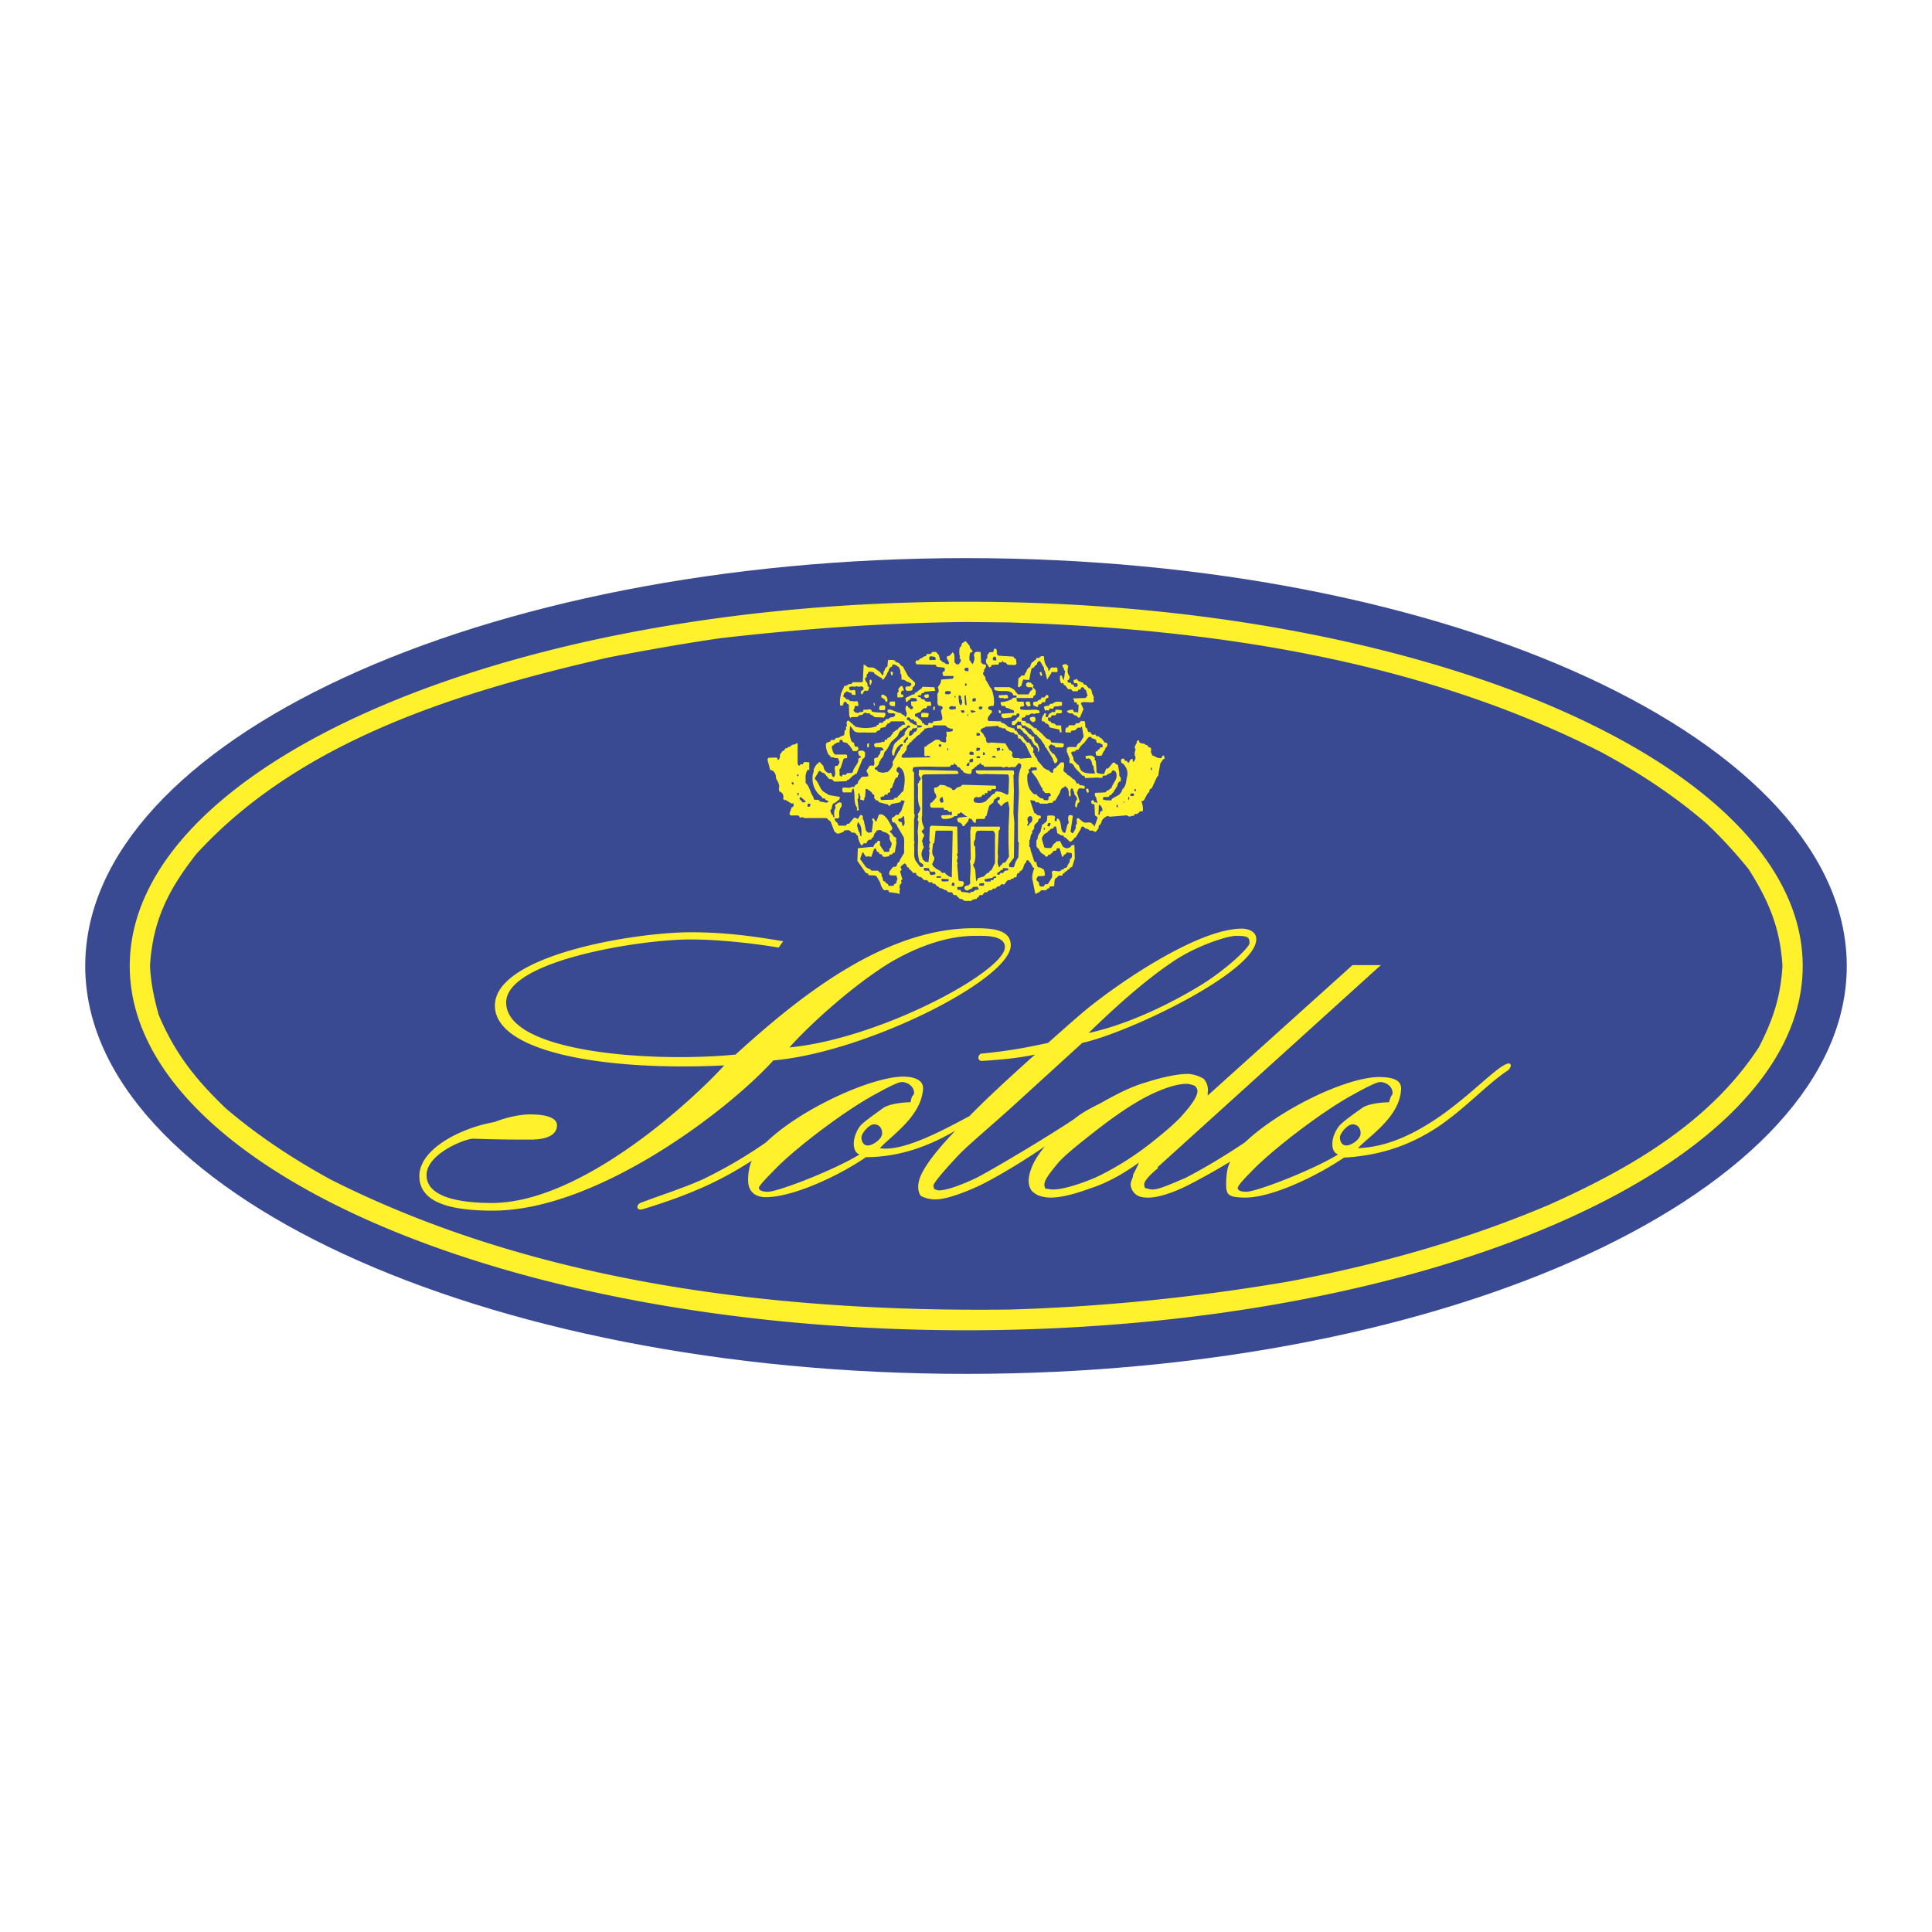 <svg xmlns="http://www.w3.org/2000/svg" width="2500" height="2500" viewBox="0 0 192.756 192.756"><g fill-rule="evenodd" clip-rule="evenodd"><path fill="#fff" d="M0 0h192.756v192.756H0V0z"/><path d="M96.4 55.683c48.368 0 87.852 18.262 87.852 40.695 0 22.39-39.484 40.695-87.852 40.695-48.413 0-87.896-18.306-87.896-40.695 0-22.434 39.483-40.695 87.896-40.695z" fill="#3a4a92"/><path fill="#fff22d" d="M107.348 84.982l-.045-.045.045.045zM100.662 62.099c20.146.628 41.01 3.724 59.137 12.967 3.814 2.064 7.225 4.308 10.455 7.089a45.181 45.181 0 0 1 4.217 4.576c2.02 3.186 3.141 5.878 3.365 9.646-.18 3.096-.941 5.34-2.334 8.076-4.891 7.538-12.922 12.159-20.953 15.749-8.344 3.544-17.184 6.012-26.068 7.672-9.242 1.57-18.529 2.513-27.818 2.782-22.882.269-47.021-2.558-67.661-12.967-3.769-2.064-7.179-4.308-10.454-7.09-3.006-2.871-5.115-5.518-6.73-9.377-.449-1.66-.763-3.096-.853-4.846.27-4.531 1.84-7.628 4.622-11.172 10.453-11.439 26.426-16.24 41.098-19.605 3.724-.718 7.493-1.391 11.217-1.929 8.166-.943 16.287-1.526 24.498-1.615l4.262.044zM96.4 60.035c45.946 0 83.456 16.332 83.456 36.343s-37.51 36.343-83.456 36.343c-45.99 0-83.455-16.332-83.455-36.343S50.41 60.035 96.4 60.035z"/><path d="M96.849 89.917c-.27-.09-.449.044-.718-.09-.045-.045-.09-.09-.18-.134h-.134c-.135 0-.135-.179-.314-.225 0 0 0-.089-.045-.134-.089-.045-.179 0-.269-.045-.09 0-.09-.089-.18-.224-.135-.09-.269 0-.449-.09-.135-.134-.135-.18-.269-.18-.09 0-.135-.089-.27-.134-.045 0-.134-.089-.225-.044-.044-.045-.134-.045-.134-.135-.089-.045-.134-.089-.225-.089 0-.045-.089-.18-.224-.225h-.133l-.09-.134c-.089-.045-.269.044-.358-.045 0-.089-.045-.044-.09-.134-.134-.09-.269 0-.404-.09-.135-.179-.269-.314-.449-.269-.044-.045-.09-.134-.225-.18-.044-.044-.044-.135-.09-.224-.089-.045-.179.044-.269 0l-.27-.315-.135-.044v-.135l-.179-.09c-.089-.134-.089-.314-.269-.359-.09.045-.225.18-.359.27l-.045.135c.045.044.135.179.09.269-.045 0-.09.045-.134.135l.224.763-.135.135c0 .09.09.134.045.224-.045.135-.134.135-.18.27 0 .134-.045.225.045.359-.09.135-.045.269-.045.449-.089.045-.18 0-.224-.045-.27 0-.494-.09-.808-.09-.089 0 0-.089-.089-.179-.135-.09-.269 0-.449-.045a1.359 1.359 0 0 1-.358-.718l-.359-.628c-.179-.179-.493-.089-.807-.135l-.045-.135c-.045-.045-.18-.045-.269-.134l-.809-1.167.045-1.256 1.392-.135.135.045c.089-.179.134-.403.358-.449l.09-.179c.045-.045.135 0 .225 0 .045.179 0 .269 0 .404l.448.673h.404c.089-.045.134-.135.089-.18 0-.044 0-.179.135-.224.045-.179.135-.359.09-.494a.838.838 0 0 1-.18-.717c-.179-.18-.359-.359-.627-.359 0-.09-.18-.045-.225-.18-.134-.045-.314 0-.494.044v.135c-.225.089-.225.359-.313.538l-.135.045c0 .045-.045.09-.045.179h-.18c-.179.044-.225.18-.314.359-.089.044-.225-.045-.314.044-.045.09-.045.135-.18.18a2.17 2.17 0 0 1-.359-.987c-.089-.045-.134-.045-.179-.18-.18-.179-.314-.09-.449-.134-.089-.089-.134-.18-.269-.224-.18 0-.314 0-.494.044 0 0 0 .09-.045.135-.225.044-.449.224-.673.134a.939.939 0 0 0-.225-.179l-.358-.942c-.045-.135-.27-.18-.359-.359-.045-.045-.135-.045-.225-.045h-1.794c-.135.045-.18-.045-.27 0-.045-.045-.089-.045-.179-.09-.045 0-.18.045-.269.045l-.09-.179c-.224-.09-.538 0-.853-.045-.044 0-.044-.09-.089-.18l.224-.629.135-.044c.089-.089.045-.224.045-.314 0 0-.09-.089-.18 0l-.583-.359h-.179l-.089-.134c.045-.18.045-.404-.135-.583a.47.47 0 0 0-.224-.135c-.09 0 0-.134-.09-.269.135-.269 0-.539-.134-.808 0-.045-.044-.09-.089-.134-.09-.225 0-.45-.225-.718-.045 0-.045-.135-.135-.135-.045 0-.134-.089-.269-.089l-.27-1.032c.045-.045.045-.135.09-.179.314 0 .583-.045.897 0 0 .089 0 .179.09.225.18-.135.18-.404.18-.583.089-.089.179-.18.224-.314.135 0 .225-.09.269-.225.045-.089.135 0 .225-.089.135-.134.27-.09.359-.18 0-.045.09-.09.18-.135.09-.044.269 0 .359-.134.045-.045.135-.045.135.044v1.927c0 .089.045.224.18.269l.089-.135c.09-.044.179 0 .27-.044 0-.045.045-.089.089-.18.09-.045.314 0 .539 0v.763h-.18c-.27.493-.18.852-.18 1.301.404.358.448.987.763 1.391 0 .089.044.18.089.269.135.045.269 0 .449.045.045.045.09.134.224.179.224-.045.539.224.763-.045-.09-.045-.18-.134-.269-.134-.045-.045-.09-.089-.135-.18-.044-.045-.089.09-.224 0 0-.045 0-.09-.045-.134-.808-.584-1.032-1.48-.897-2.288.089-.18.089-.314.089-.539.134 0 .089-.224.18-.269.045-.045.09-.09.09-.135 0 0 .09-.044.134-.089l.09-.135h.134c.135.18.27.269.359.449 0 .27.224.539.493.628.045.09.18-.09.269 0 .045.134.045.224.135.359l.134.045c.269-.404-.045-.763.135-1.122h.224c.045-.09.135-.18.18-.314v-.135c-.045-.044-.045-.089-.09-.134v-.135c-.18-.089-.314-.045-.449-.089-.09-.09-.225 0-.359-.09 0-.044 0-.089-.045-.134-.044 0-.09-.045-.135-.09a2.078 2.078 0 0 1-.269-1.032c0-.089.089-.135.135-.18l.269-.09c.045 0 .045-.044.09-.134.089-.09.314.045.403-.09 0 0 .045-.045.09-.135.089 0 .179-.045.269 0 .134-.134.314-.179.539-.27.134-.179-.045-.448.225-.583 0-.09 0-.135-.045-.224.135-.045.135-.225.09-.359v-.134c.045-.135.134-.135.18-.179l.718.628c.718.179 1.391.179 2.108-.045v-.135c.09 0 .225 0 .18-.09.044-.045.044-.09.134-.135.045 0 .134 0 .225.045.089-.045.044-.09.135-.179l.134-.045c.045-.044.09-.134.135-.179.045-.045.18.045.27-.045.179-.224.403-.09.538-.224.09-.09.09-.135.09-.225l-.135-.09h-.449a.355.355 0 0 1-.179-.179v-.134c.09-.09.224-.045.359-.045l.763.314c.224-.045.269.18.493.225l.18.18c.134-.135.09-.225.134-.359-.089-.225-.224-.493-.044-.763.134 0 .179.135.179.18.089 0 .135.044.18.134.134.09.179.045.269 0l.045-.179c-.045 0-.045-.045-.135-.09-.09-.089-.045-.269-.09-.448.179-.045.359 0 .583-.045.045-.134-.044-.179-.044-.269-.179-.045-.359-.045-.539-.045-.045.045-.045.135-.134.18-.135.045-.135.09-.225.18-.045 0-.089.044-.135.044 0-.134-.044-.269-.044-.403l.717-.358h.135l.135-.18c.089-.045.134-.045.224-.09 0-.09.09-.135.224-.18 0-.09.09-.09.18-.134 0-.045.044-.135.089-.18l1.167.045c0 .089.09.224.09.359l-1.077.09-.045.134h-.18c-.044 0-.089.09-.089.18-.045.089-.225 0-.359.089l.09.135h.179c.045.089.09.179.224.224h.18l.045.135c.135.134.359.09.538.09.09.089.09.269.09.403-.135.045-.269 0-.404.045 0 .09-.045.09-.045.179-.09.045-.224.045-.314.045 0 .089-.179.134-.224.225-.045.134-.135.179-.225.179-.134.045-.18.09-.358.135-.045.045-.045.135-.045.224.045.045.134.09.179.09.09 0 .09.045.18.135 0 0 .044.044.134.089.045.045.09.135.18.179l.044.18c.09.045.18.045.225.18.09.045.18 0 .269.089.135-.044.09-.089.135-.224.134-.045.314.045.448-.045 0-.045 0-.09.044-.134l.763-.089c.045 0 .089-.09.134-.18 0-.314-.134-.539-.134-.852.045 0 .089-.09.179-.225-.045-.089-.045-.134-.134-.179-.045 0-.179-.045-.27-.045-.225-.179-.089-.493-.134-.763v-.448c.18-.135.134-.404.045-.628.135-.225.359-.449.314-.763l1.167-.089c.045-.089.135-.18.045-.27h-.942c-.135-.044-.045-.179-.135-.269l.045-.135.18-.089c.045-.09 0-.181 0-.314-.27-.09-.538-.045-.808-.135 0-.045-.044-.089-.089-.179l-1.929-.045a.34.34 0 0 0-.089-.179c0-.045.044-.135.089-.18.044-.09.179.045.269-.09.135-.179.27-.134.359-.224.18-.179.314-.09.359-.179l.044-.134c.045-.09.135 0 .225-.045h.179c.045-.045.09-.09.09-.134.134-.09.269-.09.493-.045 0 .089.135.18.225.27l.134.538.135.045.089.134c.045 0 .135.045.18.045.045.044.09.044.135.134.089.045.179 0 .314.045l.045-.135c-.089-.269-.27-.403-.225-.628a.482.482 0 0 1 .27-.089l.314-.359c.27.27.135.673.18 1.033.09.044.09.089.179.179h.27c.045-.045.045-.179.135-.225.045-.045.045-.179.045-.225l-.134-.179.044-.135a1.675 1.675 0 0 1 0-.942c.179-.045.135-.269.225-.404.045-.044.179-.044.225-.179h.134c.089 0 .044.134.134.134.09.135.18.225.27.358-.045.225.179.27.27.494-.091.179-.135.089-.225.135-.09.225-.09.493-.09.717l.315.449c.133-.225.268-.583.133-.853 0-.134.045-.225.135-.359.135-.044.359-.044.539 0l.045 1.033c.09.044.09.134.225.179a.49.49 0 0 1 .225.045c.135.179-.09.404-.18.538.09.09 0 .134 0 .179-.135.135-.045.225 0 .359.27.18.09.403.27.539l.404.717c.088 0 .088.09.133.18.18.539.27 1.077.18 1.57-.18.045-.312 0-.537.135-.045.045 0 .089 0 .179.133.135.225.135.312.135.045.045.045.179.045.269-.045 0-.088.045-.133.09-.137.224-.404.404-.225.718l1.256.045.045.134c.312.045.492.225.672.404l.629.179c.045.045 0 .09.045.181.045.044.135 0 .18.044.045.134.135.18.18.359.045.045.135 0 .18.045l.09.134.133.045c.09 0 .045.134.137.179.088.18.223.225.312.404h.135s.09 0 .135.045c0 .135.18.179.135.314.045.09.18.09.225.225s0 .27-.045.404l.135.09s.045.089 0 .134l.314.449c0 .09.045.224.178.314l.494.583c.135.045.18.135.359.18.045 0 .18.089.18.089s.045.09.09.135c.09 0 .135.09.27.045 0-.18 0-.269.088-.404l.18-.045c0-.044.092-.089.092-.179.133-.045.133-.135.223-.18l.135-.179c.09-.045.18-.045.314-.045.135.224.045.494 0 .763 0 .044.045.179.135.224.045.045.09.09.18.09 0 .09.045.134.09.179.225.09.359.225.539.404.043.045.133.045.178.09.045.134.18.18.18.359h.225c.045.27.404.134.584.27.045.044 0 .178 0 .224-.135.045-.18.045-.225 0-.135 0-.314-.045-.404.09-.045.09-.045.179-.135.314l.27.896a.351.351 0 0 1-.18.18c-.045.135-.09.27-.09.403-.135 0-.135-.044-.18-.134 0-.18.045-.449.135-.583.09-.045.045-.18.045-.225l-.27-.404c0-.089 0-.179-.045-.27-.088 0-.045-.134-.088-.224-.047 0-.135-.09-.18 0-.135.224 0 .493-.047.718l-.133.044c-.045-.18-.045-.314-.045-.494-.09-.089-.045-.224-.135-.359-.09 0-.09-.089-.225-.178-.135.089-.135.178-.314.178-.045.09-.09.135-.18.27.09.044-.045.089-.045.225-.09.179-.225.314-.312.538 0 .045-.092.09-.137.225-.09.044-.135 0-.223.044v.135c-.135.089-.359 0-.584.134h-.717l-.137-.134h-.312c0-.09-.045-.09-.135-.179-.135.044-.225-.09-.404 0l.404 1.211c0 .09.225.045.225.18.18.135.223.09.359.09l.088.134-.045.18h-.135c-.045.089-.133.269-.133.359-.135.045-.27.224-.359.359v.269c-.045.045-.09.18-.18.224-.09.09.045.224-.045.27-.18.225-.135.404-.18.583l-.09.135c.045.135 0 .359 0 .539 0 .089.045.089.09.134.045.179.045.359.135.539l.27.853c.045.045.09.09.225.09 0 .179.045.314.135.493l.225.045.133.044c.045.045.09.09.225.135.09.09.09.359.135.539 0 .09-.09.09-.18.134h-.449c-.133.045-.223.225-.223.359.045.09.09.18.223.224.045.135 0 .359.18.449.09 0 .225.045.359-.044.045-.045.045-.09.09-.18.09 0 .225.045.314-.045l.404-.673c0-.18 0-.359-.045-.538.045 0 .09-.045.135-.09.223 0 .447.09.672.045.045 0 .045-.045.135-.09 0-.09.135-.045.225-.09.09-.179.225-.135.314-.179.09-.18.18-.404.314-.539 0-.09 0-.18.045-.314.178-.089.223-.358.135-.583-.045 0-.092-.045-.18-.045-.09.045-.225-.089-.314 0-.045.045-.045.089-.09.134-.045 0-.09.045-.18.09 0 0 0 .045-.045.135l-.135.044-.225-.807c-.09-.045-.18-.09-.312 0 0 .044 0 .134-.092.179-.045.09-.135 0-.223.045-.045 0-.045.09-.09.18-.135 0-.135.134-.314.225 0-.09-.09 0-.135 0l-.045.135-.18.044c-.09-.089-.09-.134-.135-.179l-.359-.225c-.088-.18-.18-.225-.225-.403-.133-.045-.178-.135-.223-.27v-.543c.045-.09.09-.135.135-.224-.045-.225.133-.449.268-.628l.18-.763c.18 0 .18-.135.359-.224.09-.045.09-.18.135-.314v-.314c.225-.045.449-.045.717 0 0 0 0 .089.09.134-.043.09-.135.27 0 .404h.137v-.224l.133-.045c.359.359.225.808.404 1.211l.045.135c.09 0 .135.089.27.089l.225-.852.135-.135c-.045-.224-.135-.494 0-.762.045 0 .09 0 .135-.045.09.045.135.045.27.09l-.227 1.525c0 .09.092.179.227.225.133-.27.357-.494.268-.763.045-.09.09-.135.135-.224 0-.135-.045-.314 0-.494 0 0 .09 0 .135-.045l.494.404c.27.135.537-.045.807.089.045.045.09.135.225.179.045 0 0 .18.09.18l.314-.853c-.045-.134-.135-.179-.27-.269l-.045-1.077c-.045-.045-.225-.045-.27-.09-.045-.089-.09-.225-.045-.27.045 0 .09-.134.225-.044 0 .044.045.089.09.179.09 0 .18 0 .314.089l-.135-.494c0-.134-.09-.134-.135-.269v-.269l1.031-.045c.092-.045.092-.09.18-.18.045 0 .135-.045.225-.09.045-.089.135-.134.225-.18.09-.448.584-.807.494-1.346a.481.481 0 0 0-.27-.404l-.18.045c-.045.09-.045.18-.135.225-.09 0-.18.09-.314.134-.045.044-.133.044-.133.135-.137-.045-.225 0-.359 0v.18a.776.776 0 0 1-.449 0l-1.123.044h-.178c0-.044-.045-.134-.045-.179-.09-.045-.135-.09-.225-.045-.225-.359-.719-.628-.898-1.122-.09 0-.09-.089-.223-.134h-.135c-.045-.09-.045-.27 0-.404l-.314-.807c.045-.09 0-.18.045-.314l.18-.09h.762c.045-.225.135-.358.359-.449l.359-.583-.18-1.032c-.045 0-.045.134-.135.134h-.225c-.135.045-.18.134-.27.225-.09.089-.268.045-.402.089-.045 0-.045.089-.092.18-.133 0-.312-.045-.492 0a.65.65 0 0 1 .045-.494c.045 0 .135 0 .225-.044v-.135c.135-.134.492 0 .672-.089l.045-.135c.135-.045.27 0 .404-.09a.355.355 0 0 1 .18-.18c.09.09.225-.044.314.045.09.134.045.359.09.583.045.089.133.044.18.179 0 .09.045.225.133.314h.18l.09.18s.045.045.135.09c.09 0 .135 0 .225-.045.09.045.09.089.135.179.045 0 .135.045.225 0 .045.045.045.09.135.134 0 .045.135.09.18.09.045.135.178.18.27.404.088 0 .18 0 .268.09.09.134 0 .269-.088.403-.092.045-.092.134-.137.27-.135.09-.223.358-.312.538a1.089 1.089 0 0 1-.539 0c-.09-.09 0-.224-.09-.314.045-.134.27-.09.27-.269l.135-.045c.045-.045.045-.135.09-.18h.225v-.27a2.48 2.48 0 0 1-.314-.179c-.045 0-.135.045-.27-.045-.045-.045-.045-.134-.045-.224-.18-.135-.314-.18-.449-.18 0-.045 0-.09-.09-.134-.088-.045-.18 0-.27.044l-.402.539c-.225.179-.404.359-.539.628-.09.09-.225.045-.314.09l-.045.134c-.09 0-.223 0-.357.045l-.045.136.223.448c0 .179.045.358.18.448.135.09.135.135.18.224.09 0 .135 0 .18.09l.18.449c.314.404.943.359 1.436.359-.045-.27-.18-.494-.135-.718l-.135-.135c0-.089-.045-.224-.09-.403l-.133-.18c-.137-.134-.27 0-.404-.045 0-.089-.045-.18-.045-.269.225 0 .492-.09.717 0 .045.089.135.089.18.18.09 0 0 .134 0 .179 0 .045.09.09.135.179 0 .359.09.673.045 1.077.18.18.494.18.764.18l.225-.539h.178l.494-.583c.09-.045.135 0 .225.045.045.089.135.134.268.179l.137.763c0 .179-.045.359.133.494.045.134 0 .269 0 .404h-.133c-.225.224-.137.404-.27.538l-.359.584c-.09 0-.09.089-.135.179-.045 0-.09.045-.225.09l-.045.134c-.18 0-.314.044-.492 0-.135.089-.09.18-.135.225.223.179.582.089.852.135l.09-.18.719-.404c.045-.045.045-.09.133-.179.135-.045.09-.27.225-.404.314-.269.314-.763.404-1.167.135-.449 0-.942-.359-1.301-.045-.045-.09-.089-.18-.089-.045-.135-.09-.314 0-.404.09-.045.135-.045.225-.045.045 0 .045.09.09.18.09.045.135.045.225.045l.045.134.135.045c.09-.045.045-.179.135-.269.135-.09.18-.135.225-.09.09.045 0 .09.045.18l.045.134c.133-.179.225-.314.225-.493-.135-.27-.092-.494 0-.763 0-.045 0-.09-.092-.18 0-.225.227-.404.227-.628l.088-.134.137.045c0 .045 0 .134.045.179.178.134.312.09.492.134.045.09.18.135.27.135.045.045.045.135.135.18.045.045.135.045.223.09.047.18.047.27 0 .358 0 .135.137.27.137.404l.18.045c.268.18.447.224.717.224.09-.044.045-.224.225-.269.135.09.09.225.135.314-.09 0-.09.045-.18.09l-.27.404-.18 1.032v.134c-.045.045-.045.09-.135.135l-.539 1.167c-.043 0-.09.045-.178.09-.09.135 0 .314-.225.403l-.359.673c-.045.089-.18.089-.27.134.135.314.18.628.135.987-.135 0-.27 0-.357.09 0 .044-.092.089-.137.134-.088.09-.223 0-.357.09-.045 0 .043.09 0 .135-.135 0-.27 0-.404.089-.135-.045-.18 0-.314-.134l-1.615.134c-.09 0-.225 0-.314-.089-.312.179-.627.358-.627.717-.09 0-.09.225-.225.225-.09.135 0 .314-.135.404-.045.09-.135.179-.225.27-.09 0-.18-.09-.314-.135h-.27l-.135-.134c-.088-.045-.223-.045-.312-.09-.135-.179-.225-.179-.314-.179-.135.089-.09.269-.225.403l-.404.673c-.135.045-.18.09-.225.224-.09.044-.223.225-.357.225-.135-.18-.314-.27-.449-.449h-.135l-.045-.135c-.045-.044-.135-.089-.18-.044-.18-.045-.27-.18-.447-.225-.045-.225-.045-.404-.137-.673h-.18l-.088.179c-.09.045-.18 0-.27.09s-.135.134-.225.179l-.09.135c-.09.044-.18.09-.314.179-.09.135-.27.314-.225.539l.225.763c.18.135.449.045.674.09.045-.09.09-.09.135-.18.09-.225.178-.27.312-.359l.092-.134c.133 0 .178 0 .357-.045l.27.539c.135.134.404.269.629.134.045 0 .09-.045.135-.045l.09-.134c.045-.09.18-.09.312-.09l.045 1.347-.27.852c-.088 0-.135.045-.223.09-.045.09-.09.179-.225.179l-.09.135c-.045 0-.09.045-.18.089 0 0 0 .045-.09.134l-.135.045c-.045.045.045.135-.045.18h-.314c-.135.044-.178.224-.359.27-.135.224-.09.493-.135.762-.088.089-.312 0-.447.089l-.045.135c-.18.044-.225.089-.27.179-.135.09-.359 0-.539.045l-.18.179c-.133 0-.223.18-.402.135l-.27-1.346c-.09-.404.045-.808.18-1.211-.045 0-.09 0-.135-.044l-.27-.494c-.09-.045-.135-.09-.18-.225h-.18c-.045.09-.045.27-.18.314-.18.314-.135.673-.537.808v.135l-.18.044c-.135.18-.09.27-.135.404h-.18c-.09 0-.045.09-.18.135h-.135l-.09.134c-.135 0-.225 0-.312.045l-.271.358c-.088.09-.178 0-.268 0-.18.09-.18.18-.27.224-.045 0-.135 0-.225.045-.09.135-.135.135-.18.18h-.225l-.09.134c-.045.045-.225 0-.357.09-.09.134-.225.179-.314.134-.135.045-.18.18-.27.269-.09.09-.18-.044-.27.045-.09 0-.09.089-.135.18l-.135.044-.045.135c-.195.006-.418.05-.598.23zm-.09-.808c-.27-.09-.583-.09-.852-.135l-.045-.134c-.045-.09-.18-.045-.269-.045-.09-.045-.09-.179-.09-.269.135-.09.359 0 .539-.09.044-.089.134-.224.134-.359-.044-.044-.09-.134-.179-.179-.089.045-.225 0-.359-.044l-.135-1.571c.045-.135.045-.224-.045-.359.045-.225.18-.449 0-.628 0-.045.045-.09.09-.18l-.045-2.647-2.602-.09a.615.615 0 0 0-.135.179l-.045 1.301c0 .045.089.135.089.224-.044.045-.044.09-.089.135 0 .135-.045.314.045.449 0 .089-.134.179-.045.314 0 .089.045.134 0 .224l-.089.808c-.135 0-.27-.045-.404-.09 0-.09-.09-.09-.18-.18v-.133c-.134-.179-.134-.494-.045-.718.045-.134.135-.269.18-.404-.18-.134-.045-.404-.224-.583.135-.135.089-.224.089-.269.045-.045.09-.09.135-.18 0-.045.045-.134-.045-.27-.09-.044-.179-.179-.179-.314.224-.09.224-.224.224-.359-.18-.358-.269-.763-.18-1.166v-3.589c-.089-.135-.044-.359.09-.45l.134-.044 3.185-.044c.045 0 .135 0 .225-.09 0-.09-.09-.135-.135-.225l-3.679-.089h-.135c-.044.179.045.314-.044.404.044.179.134.314.224.448-.045.09 0 .18-.135.225 0 .044-.045.09-.045.135 0 .09-.044.09-.134.179.134.763-.135 1.661.269 2.423 0 .225-.135.404-.269.628.134.179 0 .358 0 .583l.09.135-.09 1.032c.134.987-.135 1.929.179 2.961.09.135.404.179.404.449-.09.089-.224.089-.314.089l-.404-.538c-.359-.494-.134-1.122-.225-1.66 0-.135.09-.314 0-.449v-2.019c0-.225.135-.448 0-.673v-4.083c0-.045-.135-.09-.135-.225 0-.089 0-.18.09-.314 1.122-.134 2.378 0 3.545-.045.045 0 .134-.044.179-.134 0-.09.09-.045.225-.045.045 0 .09-.089.09-.179.09 0 .09.089.135.134.134.045.179.135.179.225l.179.045c.09.045.18.134.225.27.089 0 .179.089.224.224.134.09.448.18.718.18l.089-.18c0-.09 0-.224.091-.314l.133-.045a.463.463 0 0 1 .27-.224l.09-.135c.045 0 .135-.045.18-.045l.045-.134c.135 0 .135.089.18.134.045.045.135.09.18.045.045.045.045.135.09.18H99.9c.045 0 .09.045.225.09 0-.09.135 0 .268-.09.092 0 .18 0 .27.09.27-.134.449 0 .674-.09.045-.134.18-.18.27-.358h.135l.135.134v.27c-.404.898-.18 1.84-.225 2.782l-.09 1.93v2.692l.09.134-.045 1.436-.27.449-.18.538c-.135.045-.314 0-.449 0-.045-.089 0-.179-.045-.269l.494-.673.045-3.5-.09-.942.045-2.199-.045-1.57c.09-.134.09-.314 0-.494h-3.725c-.09.09 0 .18.045.27.314.179.629.09.943.09l2.197.044c.135.225.09.494.09.718l-.045 1.211c-.045.045-.088.09-.18.09-.312-.179-.672-.359-1.076-.314-.045 0-.09.135-.135.224-.045 0-.135 0-.225.09l-.537.539-.135.134c-.359.18-.719.18-1.078.09-.045-.045-.09-.09-.09-.135-.09-.044.045-.134 0-.224.045-.09.135-.135.27-.18.135.089.314 0 .449 0 .09-.089.09-.134.135-.225.09 0 .135.045.225 0s0-.09.045-.179c.045-.045.135.089.225 0 .045-.045 0-.135 0-.181.135-.044.178-.044.27 0 .09 0 .09-.089.178-.179.09-.09.225.044.359-.045.09-.09.09-.18 0-.314l-3.275-.09c-.09.045-.134.09-.134.136l-.495.178s-.044.09-.089.135c-.045 0-.045.044-.135.09-.045-.045-.09 0-.18-.045 0-.044-.045-.089-.089-.134l-.27-.135c-.044 0-.135 0-.225-.089-.179-.136-.449-.09-.672-.136 0 .09-.135.136-.225.225s-.18 0-.314.089c-.045.18 0 .314.045.495.134.089.134.269.179.403-.044.089-.134.18-.224.314-.09.045-.135.089-.135.134 0 .09-.225.09-.27.225v.27c.045.044.045.089.135.134h1.166c.045.045.045.135.09.18.09.09.224 0 .314.044 0 .045.045.09.09.135.044 0 .089 0 .134.09.089 0 .134-.09.224-.045 0 .09.045.27-.044.359-.09 0-.18-.09-.27-.045-.314.045-.449 0-.673.045-.089 0-.044.134-.044.224 0 .045.089.09.179.135.359 0 .853 0 1.122-.314.045.089.179 0 .269 0 .045-.045 0-.135.045-.18 0-.044.09-.044.18-.044.044-.045.089-.134.18-.134l.134.134c.134.044.224.225.494.314l-.897.089-.135.135c0 .089 0 .224.135.314.044.089.09 0 .224.089.045.089.18.135.18.314h.134l.449-.538c0-.09 0-.179.09-.224.09 0 .135.045.224.045.091.134.134.314.359.403.135-.089 0-.269.135-.403h.719c.09 0 .18-.135.135-.225l.135-.089.268-.987c.137-.135.225-.225.404-.314.045-.135.045-.224.135-.359.09-.045.18-.045.27-.225h.225c.045.089 0 .134.045.225-.045.044-.09.089-.225.135-.045.044 0 .089 0 .179a.546.546 0 0 0 .225.224c0 .045.09.135.09.18.18-.135.27-.314.492-.404l.225-.09.135.673-.09 2.019c.045.134-.045.224 0 .359v1.211l.045 1.256-.314.494c-.043.09-.135.09-.312.135-.045.044-.045.179-.18.225-.09 0-.045.179-.18.179-.27-.448-.045-.852-.135-1.346v-.179l.09-2.064c0-.045.09-.089.135-.224 0-.09 0-.135-.045-.224h-2.827c-.09.089 0 .269-.09.403l.045 2.647c0 .136 0 .269-.09.404.179.763-.045 1.48.045 2.198-.045.09-.09.09-.135.18-.09.045-.27.045-.404.134-.089.045 0 .18-.044.27.044.044.134.089.224.135h.135c.045-.09.27-.135.404-.224.045-.045.045-.09.088-.135.135.045.314-.045.494 0 0 .135.09.18.09.269-.09 0-.225.045-.359.045-.09.045-.09.135-.225.18-.088 0-.223 0-.268.09l-.048.041zm-7.627-.717c-.135-.045-.27 0-.449 0a.341.341 0 0 1-.09-.18c-.045-.045-.135-.045-.18-.09 0-.045-.044-.089-.089-.135-.045-.044-.09-.044-.179-.089-.09-.09-.045-.269-.135-.404-.045-.09-.09-.134-.045-.224l-.045-.135a1.012 1.012 0 0 0-.224-.134s0-.044-.09-.134h-.673c-.045-.135-.224-.18-.404-.27-.044-.044-.089-.044-.134-.09l-.584-.808.225-.628c.045 0 .09-.045.135 0 0 .18.135.225.225.403l.269-.044c.045 0 .18.089.269.044l.269-.763.136-.089c.089.089.089.224.179.359.045 0 .09 0 .18.089 0 0 0 .045.045.134.045 0 .179 0 .27.09 0 0 0 .045.044.135.224.134.448 0 .673 0v-.135c.045-.09.18 0 .27-.045 0-.09.089-.09.135-.18h.134l.18-1.032c-.09-.134 0-.269-.045-.448 0-.045-.135-.045-.225-.135l-.224-.314c-.09-.045-.134-.134-.18-.179 0-.09.09-.09.18-.135.089-.18.089-.27 0-.359-.225-.449-.494-.987-.942-1.211h-.314l-.27.718c-.089-.045-.179-.135-.225-.314h-.179c0 .089 0 .224.09.314l-.135 1.032c-.045.089-.18 0-.314.089a1.137 1.137 0 0 1-.269-.224l-.225-1.032c-.135-.134-.09-.27-.09-.359s-.045-.089-.09-.134-.09-.045-.18 0l-.225.359c-.134-.045-.269-.18-.403-.09l-.448.539c-.045.044-.135.044-.225.044-.045.045-.045.135-.135.18h-.718l-.045-.135c-.045-.224-.404-.314-.314-.583.135-.045.18 0 .314 0 .045-.045.09-.09.135-.18-.045-.359-.045-.718.224-1.032-.045-.09.045-.225-.045-.359-.135-.045-.224-.045-.359.044-.09.089-.134.135-.224.135 0 .135-.045.224.045.314-.225.314-.18.628-.135.987-.089-.045-.179-.089-.134-.224-.18-.09-.269-.314-.269-.539.045 0 .089-.089.134-.134 0-.18.045-.314.135-.494.09-.045.134-.045.27-.134 0-.09.134 0 .134-.135a.346.346 0 0 1 .18-.089.828.828 0 0 0 .089-.314l-1.077-.18-.583-.359c-.089-.045-.089-.134-.179-.18l-.449-.853c-.134-.089-.134-.179-.225-.269l.449-.763c.179.045.269.225.494.225l.493.583c.135.045.224 0 .359.09 0 0 .044.045.089.134.045.045.18.045.314.045l.987-.045c.045-.134.134-.134.27-.179.044-.09.134-.135.224-.225 0 0 .045-.045.09-.135l.179-.045c0-.045 0-.045.09-.134h.134l.628-1.526c.134 0 .225-.18.225-.314v-.314a.785.785 0 0 0-.225-.179c-.135.045-.314-.045-.449.089-.045.09.045.27.045.359 0 .045.18.09.224.179 0 .09-.09.09-.224.135l-.045.135c.045.449-.494.763-.539 1.256l-.135.09h-.447c-.045.045-.045.09-.089.179-.135 0-.315-.044-.404.045v.135c-.179 0-.225-.135-.269-.18.044-.269 0-.358 0-.493 0-.09.09-.09.135-.225l.269-.853s.089-.045.134-.09c.09 0 .18.045.225-.044.044-.045 0-.09 0-.18 0-.045 0-.09-.089-.135h-1.123c-.045-.09-.089-.09-.134-.179-.045-.045-.045-.09-.089-.179l-.09-.359c0-.045 0-.135.09-.18.089 0 .134-.134.224-.18.045-.044.18 0 .18-.134h.225c.089 0 .045-.09.045-.179l.135-.09c.134 0 .179.09.224.224.135.045.315.045.494.179 0 .09.09.135.18.18.045.18.27.314.27.494.089.089.269.045.403.045.045 0 .134-.09.18-.18.045-.045-.045-.135-.045-.225-.089-.044-.224 0-.269-.044-.09-.09-.09-.18-.09-.314a.924.924 0 0 0-.269-.18c-.224-.538-.224-1.032-.134-1.57l.403.539c.359.225.808.089 1.212.135h.943c.089-.135.179-.224.403-.224 0-.045 0-.09.045-.181.134-.134.403-.089.539-.179v-.135l.134-.044v-.135c.09 0 .225 0 .27-.09l.135-.134h1.256c.09.134.135.224.135.314-.045.045-.135 0-.27.045-.135.18-.269.225-.358.269-.045.089-.09.134-.135.225h-.135c-.045.089-.135.179-.314.224v.18c-.179 0-.179.315-.403.359l-.135.045-.045.135c0 .09-.089 0-.224.045 0 .045-.045.135-.045.179 0 .09-.089.045-.179 0-.269.18-.494.09-.763.18 0 .044-.09.044-.09.134 0 .045.045.225.181.27.179-.045.358 0 .583 0 .09.09.18.18.18.27-.09.045-.18 0-.314.09 0 .089 0 .225-.09.358a.249.249 0 0 0-.135.224c0 .045-.135.09-.18.09-.134 0-.225.089-.225.179 0 .224.09.449-.044.628-.135-.045-.225-.045-.404 0l-.314.493c.045.18.225.314.18.539-.269.089-.494 0-.673.089a.813.813 0 0 1-.179.225c-.044.089-.09.134-.18.224.045.09 0 .135-.045.224-.044 0-.134.089-.224.135 0 .045-.09.09-.09.179h-.269c-.269.18-.583 0-.897.089a.548.548 0 0 0 .044.45h.853c0-.136.045-.314.18-.404.225.673-.045 1.346.359 1.929.044.09-.045.18 0 .27h.18l-.135-1.122c.225-.135 0-.449.135-.628.134.134.045.269.18.403-.045.089-.045.18-.045.269l.359.09c.09-.09 0-.225.135-.359l.045-.763.179-.045c.045.135.135.135.225.18.09.089.134.134.225.18 0 .045 0 .089.045.134.044.045.09.09.179.09 0 .09.045.225 0 .314.045.09.136.135.136.225.089.045.134 0 .269.089l.09.135.897.224s.045.135.134.135c.09-.045.135-.135.18-.18l.898-.179c.134-.045 0-.09.089-.179.09-.045.225.044.359.044l-.359 1.032c-.089.09-.179.18-.224.314-.09.09-.18 0-.27.045-.045.045-.09.045-.18.179l-.135.044a.62.62 0 0 0-.134.18c0 .089.045.179.089.314 0 .045.135.045.225.045.045.09.135.179.224.269-.044.045.045.135.09.224l.583.987c.09.449 0 .987.045 1.525l-.449.763c0 .135-.089.18-.224.27 0 .135-.09.225-.135.358-.09.045-.225 0-.314.045l-.359.449c.045.09-.089.179 0 .314.18.134.449.044.718.09 0 .089 0 .179.09.27l-.135.493c-.045.045-.09.045-.18.09l-.098.184zm6.012 0c-.045 0-.18 0-.224-.09.044-.045.089-.135.044-.18l.135-.089.135.134c.045.045-.045.135-.045.225h-.045zm2.602 0c-.045-.09-.09-.135 0-.225s.225 0 .359-.09c0 .045.09.045.09.135l-.045.135c-.179.089-.269-.045-.404.045zm.719-.405c-.045-.044-.135-.044-.225-.089v-.179l.762-.135a.533.533 0 0 1 .314-.18l.09.135c-.09.09-.135 0-.225.09-.045.044-.045.089-.09.179h-.223l-.045.135c-.135.044-.223-.045-.358.044zm-4.398-.044l-.134-.045v-.224l.718.045v.179c-.18.045-.359.045-.539.045h-.045zm3.32-.045l-.09-1.122-.225-.493c.045-.09.135-.09.135-.224.18-.494.09-.987.09-1.526 0-.089-.09-.134-.135-.224 0-.179 0-.449.135-.539l.045-.628a.342.342 0 0 0 .09-.225c.494-.089 1.078 0 1.615-.045.225.135.27.404.225.628v2.603l-.359.718c-.043 0-.088.045-.18.09l-.045.135c-.088.045-.178.045-.223.089l-.314.314c-.135.045-.359.09-.584.18-.045.044-.045.179-.135.269h-.045zm-3.949-.314v-.135c.09-.045.27 0 .449-.045v.135c-.134.09-.269 0-.404.045h-.045zm1.482-.045c-.09-.045-.225-.09-.314-.135-.045-.09-.135-.09-.225-.179 0 0-.045-.045-.09-.134-.045-.045-.18 0-.27 0-.134-.045-.134-.135-.179-.18l-.494-.269c-.044-.09-.134-.135-.225-.18 0-.044-.044-.134-.135-.224l.225-.494v-.224c-.359-.359-.135-.852-.135-1.301 0-.089.135-.089.135-.135l.134-1.211h1.571l.134.045-.09 4.577-.042.044zm-1.974-.225l-.18-.089c0-.045 0-.179-.045-.269 0-.045-.089-.045-.135-.09-.135 0-.314.045-.404-.045v-.225c.09-.044.269.045.449 0 0 0 .044.045.089.135 0 .18.089.18.225.269l.179-.044c.045 0 .135 0 .18.09l.044.134-.134.09c-.045 0-.134 0-.268.044zm6.55-.044v-.179c.135-.09.27-.135.359-.27l.18-.045c.045-.044 0-.134.09-.179.135.045.312 0 .447.045.045.044 0 .134.045.179-.133.045-.27 0-.404.09l-.088.135c0 .089-.18.045-.27.045-.09.044-.09.089-.135.179h-.224zm-13.55-3.814c-.045 0 0-.045-.135-.089 0-.045 0-.18-.044-.27-.18-.269-.18-.538-.27-.762.089-.09.044-.179.089-.314.45.358.36.987.36 1.435zm18.216-.628c-.045-.09 0-.135-.045-.225h.135c0 .135-.045.18-.09.225zm.494-.359l-.18-.09c0-.045.09-.135.09-.224.045-.045.135-.045.225-.045.045.045 0 .179-.045.27l-.09.089zm-14.582-.045a.842.842 0 0 1-.089-.358.48.48 0 0 0-.27-.09s-.044-.045-.089-.135v-.134c.089-.045.224 0 .359-.135l.179-.179c.09.224.045.448.09.628 0 .089 0 .224-.09.359l-.09.044zm12.428-.045c-.045-.09 0-.135.09-.27-.045-.179-.18-.448.045-.628.09-.089.225-.045.314 0 .045.134.09.359-.045.539-.135.089-.225.224-.314.359h-.09zm7.09-1.076l.045-1.032c.27.135.359.359.359.628l-.18.045c-.09.09-.045.314-.18.359h-.044zm1.928-.719c-.088-.045-.088-.09-.133-.134 0-.045 0-.09.045-.18.135.09.088.135.088.269v.045zm-30.913-.089c-.09-.089 0-.179-.045-.27l.134-.044h.134c.045.09 0 .18 0 .225 0 .089-.089.045-.179.089h-.044zm13.281-.404a.962.962 0 0 1-.134-.224c0-.045 0-.135.044-.225.09-.045.09-.045.18-.134.18.089.045.314.18.448-.046.09-.181.135-.27.135zm18.216 0v-.135c.089 0 .089.18 0 .135zm-31.901-.045h-.134c-.09-.09-.135-.225-.269-.27l-.045-.18s.089 0 .134-.089l.494.448c0 .09-.09.09-.135.09h-.045v.001zm7.717-.224l-.089-.18c0-.045.089-.134.18-.179h.179l.09-.18h.27l.045-.179.179-.045c.135-.09-.045-.27.09-.404.045 0 .045-.045.135-.045 0-.178.135-.224.089-.403.045 0 .09-.089.135-.224 0-.18.135-.224.135-.359.045 0 .09-.044.224-.089 0-.089 0-.18.09-.27v-.135c-.09-.09-.225-.09-.225-.27s.09-.314.269-.359c.045 0 .09.09.09.134l.134.045c.494.628.314 1.526.179 2.289-.045 0-.09 0-.179.09-.045.134-.18.224-.314.359-.045 0-.045.089-.09.134-.09.09-.18 0-.314.09-.045.045-.045.09-.089.135l-1.213.045zm16.242 0c-.045-.045-.045-.089-.09-.134-.18-.09-.225 0-.312-.09l-.225-.179c-.045 0-.045-.045-.09-.135-.045-.09-.18 0-.27-.045-.629-.493-.719-1.256-.674-1.93.045-.089.09-.179.18-.269-.045-.135-.09-.224 0-.314l.135-.045c0-.045 0-.134.09-.134.18.045.27 0 .449 0 0 .045.09.045.09.134v.135c-.135.044-.314 0-.494.089 0 .135 0 .18.09.225l.404.538.447.853c0 .044.09.089.135.18v.18c.09.044.18.089.225.225.18.044.359 0 .449 0 .045.044.09.089.135.179v.135c-.045 0-.135 0-.18.089-.09.044 0 .18-.09.314-.134.044-.314-.001-.404-.001zm8.436 0s-.045-.089-.045-.18c0-.045.045-.134.09-.134.045.134.045.224-.045.314zm.224-.404c-.09 0 0-.135-.045-.225.045-.045.135 0 .27-.045.09.045.133.135.09.225 0 0-.045.045-.135.045h-.18zm-33.247-.044c0-.09-.045-.18 0-.269l.134.044c0 .045-.045.135-.089.225h-.045zm28.984-.27c-.135-.045-.223-.225-.178-.404.043 0 .09-.045.178 0 .09.089 0 .18.09.269l-.09.135zm4.712-.135c0-.045-.092-.045-.092-.134 0 0 0-.09.092-.135.09.089.045.135.045.224l-.045.045zm.223-.359zm-34.368-.314c-.09-.045-.09-.089-.135-.134v-.134l.18.045c0 .044.044.134-.045.223zm.449-.852c-.09-.09-.045-.136 0-.225.089.089.134.179.045.225h-.045zm8.39-.359c-.134-.045-.224-.045-.359-.09 0-.09-.09-.09-.135-.179 0 0-.089-.045-.134-.045-.136-.045 0-.18 0-.225 0 0 .089 0 .134-.045.09-.089.135-.18.225-.269 0-.089 0-.18.09-.314.089 0 .045-.135.134-.225.225-.134.269-.494.359-.718.135 0 .135-.179.224-.224l.404-.718.628-.583.27-.539.179-.044c.044-.136.179-.181.314-.27h.135l.044-.134a.344.344 0 0 1 .225-.09l.135.135c0 .045-.135.089-.224.089l-.359.494c.045.18 0 .18-.045.269l-.403.314c-.045.135-.135.135-.225.18 0 .045-.044.09-.09.134-.358.18-.358.628-.493.943 0 .134 0 .314.089.448h.135c0-.359.225-.808.584-1.077.044-.044.179-.09.269-.044-.045.044 0 .089-.045.179-.089.045-.224.135-.18.225a.916.916 0 0 1-.179.27l-.629 1.121c0 .045.045.09.045.18-.045.359-.314.583-.538.808-.179-.045-.359.09-.538.045h-.046v-.001zm26.92-.18l-.09-.27.137-.044c0 .09 0 .18-.047.314zm-18.395-.493c-.09 0 0-.135-.045-.18.045-.045.18-.089.27-.18.045-.045 0-.134 0-.224.045-.045.135-.09.18-.135h.135c.088.045.043.225.043.314-.088.045-.223.045-.313.045-.09.09 0 .224-.09.359h-.18v.001zm8.703-.269c0-.09-.045-.225-.133-.27v-.135l-.449-.763c-.135-.089-.135-.358-.359-.448v-.135l-.449-.673s-.043-.045-.135-.09c-.045 0-.045-.089-.088-.134-.09 0-.09-.09-.135-.179-.045 0-.135-.045-.18-.045l-.449-.584h-.135c0-.044-.135-.089-.27-.179-.135-.18-.314-.045-.447-.18-.09-.09-.09-.18-.09-.314-.09 0-.225 0-.314-.044-.045.044-.135.134-.135.224-.045 0-.135 0-.135.135-.135.044-.27 0-.314 0-.045-.09 0-.225 0-.314s.09-.044.18-.09a.456.456 0 0 0 .27-.224c.09-.134.135-.134.225-.179.045-.09.09-.18.045-.314-.045 0-.135-.045-.27 0v.135c-.135.045-.27 0-.449.045 0 0-.045.135-.09.18l-.717.09c-.045 0-.225-.09-.27-.18.045-.09 0-.18.045-.27l1.211-.09c.045-.18 0-.224-.09-.269-.225-.045-.449-.225-.674-.225-.045-.044-.045-.089-.133-.179-.047-.045-.225.045-.314-.045s-.135-.224-.09-.359c.357 0 .674-.089 1.076-.269.135-.224.314-.135.494-.179v-.18c-.09-.044-.225 0-.314-.044-.045-.045-.045-.09-.09-.18-.449-.449-1.166-.09-1.795-.359-.045-.045 0-.18-.045-.269h1.525c.27.089.449.224.584.359 0 .045.045.09.09.18.09 0 .09.09.18.18h1.076c0-.135.135-.18.18-.359.09 0 .135-.09.225-.18l-.09-.179h-.314c-.18 0-.18-.09-.27-.135 0-.044 0-.179.045-.269.09 0 .045-.09.18-.09.09 0 .135.045.27.045.045.09.135.18.225.224.09.045 0 .135-.045.225.135.135.225.224.314.359-.045.135 0 .314-.09.449l-.135.044c-.045.045 0 .135-.09.225h-1.615c0 .18 0 .27.09.359.18.044.404-.045.629.044 0 .09 0 .225.043.315-.043.179-.223.089-.402.179v.224c.492.135 1.031.045 1.615.045.045.09.223 0 .268.09 0 .044 0 .089.092.134l-.137.135c-.133 0-.268-.045-.447.09-.09-.09-.27-.09-.404 0-.135.135-.225.09-.359.09-.045 0-.09.089-.135.18-.09.089-.18.045-.312.089-.045.09 0 .135-.045.225.088.135.268.045.402.135l.045.134c.045.045.225.045.314.09.18.135.359.314.539.449h.18c0 .089.045.18.18.225l.492.448c.045.134.135.134.18.179.09.224.359.224.539.359.045.09.045.224.18.224l1.121.09.045.134c0 .045-.045.135-.045.225-.225.09-.539 0-.809.045-.043-.045.045-.135-.09-.18-.045-.045-.088 0-.133-.045-.09 0-.09-.089-.18-.089a.765.765 0 0 0-.27.269c.045.09.135.27.18.404.09.044.135.134.18.225.09 0 .135.089.178.044l.359.583c0 .09 0 .179-.088.269 0 .045-.092.09-.18.09h-.048v-.002zm-3.408-.449c-.225-.134-.449 0-.674-.089-.045-.09-.09-.09-.135-.225 0-.045-.045-.09.045-.224 0-.045-.045-.09-.09-.181 0-.044-.135-.089-.225-.134l-.402-.673-1.436-.09-.137.045c-.045 0-.178 0-.268-.045 0-.045-.045-.09-.09-.179v-.225c-.135-.179-.18-.269-.27-.449-.09-.044-.09-.18-.225-.225-.09-.044 0-.133-.045-.224.135-.045.18-.135.359-.18.045 0 .09-.044.135-.089l1.256-.09s.045.045.09.135c0 .044.09 0 .18.044.045 0 .135.045.225.089l.133-.044s.047.044.135.089l.045.136.539.224h.225c0 .09.09.134.135.18.09 0 .135 0 .225.045 0 .089.045.225.09.358.045.045.135 0 .225.045.09.18.178.269.314.404l.133.045c0 .179.135.224.18.403l.494 1.032-1.166.092zm-4.174-.045l-.18-.044v-.135c.045 0 .135 0 .225-.045.09 0 .09.089.135.135 0 .134-.135.044-.18.089zm-7.492-.045c-.09 0-.09-.045-.179-.09 0-.089.089-.134.089-.269.225-.045.225-.27.404-.404.044-.225 0-.494.269-.583l.045-.18c.045 0 .089 0 .179-.045l.045-.134.135-.045c0-.045 0-.09.089-.135 0 0 .045-.045.135-.09.044-.045.089-.179.224-.224.09-.089.134-.089.224-.134.045-.18.224-.225.314-.359.089-.044.134-.134.179-.225h.135c.225-.134.448-.044.673-.134v-.18h1.256c.134.225.448.314.718.359.045.045 0 .136 0 .18-.225.134-.404.089-.628.089 0 .27.09.404-.044.583 0 .135.044.27 0 .449l-.135.045c-.09 0-.225-.09-.359-.09-.045 0-.09-.089-.134-.134-.09-.09-.27-.045-.404-.045l-.763.493c-.09 0-.09.09-.135.135-.044.09-.134 0-.224.09v.808c0 .045.045.09.134.135a.366.366 0 0 1 .494.089l-2.736.045zm9.108 0c-.09-.045-.135 0-.27-.045 0-.045.045-.089.135-.135.09 0 .18 0 .225.045 0 .044.09.134 0 .134h-.09v.001zm-2.378-.269l-.135-.089v-.135l.135-.135c.089 0 .135.045.223.045.09.045.045.18.09.27-.09.044-.224-.001-.313.044zm1.256 0c-.09-.089 0-.179-.045-.269h.135c.045 0 .09.134.09.224l-.18.045zm5.518-.314c-.133-.045 0-.224-.088-.314 0-.134-.135-.134-.135-.269 0-.045-.135-.045-.225-.135-.135-.224-.225-.358-.314-.583-.045 0-.09 0-.18-.045 0-.045 0-.134-.135-.179-.045 0-.045-.09-.09-.179-.18-.09-.359-.225-.449-.404-.133-.089-.178-.134-.223-.225-.045-.044-.135.045-.27 0-.09-.089 0-.179-.09-.269.09-.089.225-.045.314-.089.045 0 .045 0 .135.044.09.09.045.225.178.27h.135l.494.583c.045.045.135.045.18.09 0 0 .045.044.09.134 0 .045.09 0 .225.09 0 .134 0 .313.135.493.09.045.135.135.225.179l.178.539c-.045.045-.045.18-.09.269zm-6.191-.089c-.045-.09 0-.18 0-.314.045-.045.225 0 .314 0 0 .045.09.135 0 .225-.045 0-.18.09-.27.09h-.044v-.001zm2.064 0c-.045-.09 0-.18-.09-.27.18-.045.27-.09.359-.045 0 .045.045.135 0 .225-.09 0-.135.09-.225.09h-.044zm-4.89-.045c-.09-.045-.09-.135-.09-.27.135.089.09.135.09.225v.045zm5.384 0c-.045-.045 0-.09 0-.18.135-.044.09.045.135.135l-.135.045zm-13.416-.315c-.09-.135-.045-.225-.045-.314 0-.045.09-.135.18-.089-.045.134.044.358-.09.403h-.045zm7.223-.045l-.134-.09c0-.045 0-.135.045-.179h.179c.045.044 0 .134 0 .225l-.09.044zm-3.454-.403c-.045-.045-.09 0-.18-.045v-.134c.09-.18.224-.27.359-.449.09.045.044.179.09.269-.135 0-.179.09-.225.18l-.044.179zm.404-.718c-.135 0 0-.134-.045-.224 0-.09.045-.18.09-.27l.179-.044c0-.045 0-.09.089-.181.135-.044.27 0 .449-.089.045-.044 0-.089 0-.18 0-.045-.089-.089-.135-.089l-.179-.045c-.135-.045-.224-.18-.403-.225 0-.045-.045-.089-.09-.135 0 0-.089-.089-.179-.089-.045-.045-.045-.135-.045-.225l.18-.044c.179.044.135.179.314.224h.135c.089 0 .089.134.135.18.045-.045.134 0 .179.044.044.09 0 .225.089.314.225.089.404 0 .494.135-.134.179-.314.09-.448.134-.09.134-.045.225-.135.359-.045.089-.134 0-.225.089l-.045.135a.344.344 0 0 0-.179.179l-.225.047zm4.756 0zm1.929 0v-.269c.09-.045.225 0 .314.045 0 .044.09.135 0 .179 0 .045-.18.045-.314.045zm8.345-.314c-.045-.09-.045-.224-.135-.314l-.807-.18-.135-.044c0-.135-.09-.314-.27-.359l-.135-.045c-.045-.09-.045-.135-.18-.179h-.135c-.135-.314.09-.539.225-.808h.135c.09.18-.09.269 0 .359l.18.045c.045-.135.09-.225.18-.359 0-.09.225 0 .225-.18.135 0 .223.045.314 0 .043-.044.088-.09.043-.179.225-.09.359 0 .584 0 .135.045.045.179.09.269-.225.09-.404.045-.537.045l-.092.18c-.088.045-.268 0-.402.045-.045.044-.045.135-.09.18-.09.09-.18-.045-.27.044-.045.045.045.18 0 .27.045 0 .135.089.225.089.045 0 .045.089.09.134.09.045.225.09.312.09.09 0 .09.135.227.179h.447l.045.673-.134.045zm-2.736-1.032c-.045-.089-.225-.089-.27-.269 0-.045-.045-.18.045-.224.135 0 .225-.09.359-.045.045 0 .09.089.135.135v.225c-.045.089-.135.134-.225.179h-.044v-.001zm-18.172-.404c-.045-.09-.09-.135-.134-.225l-.045-1.121c-.09-.089-.225-.089-.225-.224-.044-.045-.135-.089-.225-.045-.089.045-.089.225-.135.315-.089.044-.134.044-.269.044-.09-.403 0-.852.089-1.256l.27-.583c0-.09.044-.09.089-.135.09 0 .18 0 .225-.044.089-.09.135-.09.18-.135.089.045.179-.045.269 0 0-.045.045-.135.18-.18h.808l.135-.045.09-1.75.449.314c.179 0 .404 0 .583.045l.584.403.269.359c.134-.134.09-.27.09-.359.089-.089.134-.224.224-.448.044 0 .134 0 .179-.135l.045-.583c.225-.045.493-.045.718.045 0 .045 0 .045.045.134.27.045.404.135.538.359.045.044.09.044.18.089l.539.987c.135.09.18.18.224.225.135.089.27.225.449.404.045.09 0 .27-.09.359 0 0-.045.045-.135.09 0 .089 0 .224-.089.314-.224.09-.314 0-.449.09-.045-.09-.135-.09-.179-.18v-.224c.09-.135.314 0 .493-.135.135-.134.09-.179.045-.269l-.538-.224c-.09-.18-.314-.09-.404-.135 0-.224.045-.493-.134-.673l.044-.135a2.962 2.962 0 0 0-.179-.448c-.225-.09-.359-.314-.629-.224l-.044.179c-.225.09-.314.225-.359.493-.135.135-.135.27-.225.404l-.269.403h-.136v-.134c-.045 0-.135-.089-.225-.089l-.539-.359s-.045-.09-.045-.134c-.224-.045-.448-.09-.538-.045-.045.045-.045.09-.09.18-.135.09-.135.18-.09.269 0 .09-.134.09-.179.225 0 .314.359.449.224.718l.18.135c0 .089-.045.224-.09.314s-.224 0-.359.045c-.09.09-.135.18-.225.359-.09-.045-.135-.045-.135-.135-.044-.044 0-.134.045-.224l.18-.09c.045-.134.045-.18 0-.269-.09 0-.135-.135-.225-.09-.224.09-.314 0-.449 0-.225.09-.494-.045-.717.09-.045.045 0 .135.044.269.134.09.27.045.448 0 .18.09.09.314.135.449-.045.134-.225 0-.359.044l-.045-.18c-.089-.044-.179 0-.269-.089l-.225-.09c-.044.09-.09.135-.225.179-.044.09-.044.225-.135.314.09.09.135.09.18.135.09.044.09.134.18.179.045 0 .134 0 .225.045.045.09.089.09.179.134h.224c.134.089.314-.044.493.045 0 .134.09.269.045.403-.09.135-.18-.044-.314.045 0 0-.09.09-.045.179-.045.09-.045.135-.135.225l.089.134c.045.089.27.179.449.134.18-.134.359-.045.449-.134v-.134c.135-.09.403 0 .583-.09l.179.045c.045 0 .09.09.09.18.448.134.853.089 1.301.134.09.09.09.225 0 .359-.045.045-.045.09-.134.134-.314-.089-.584 0-.943-.089-.044-.09-.179-.18-.358-.225 0 0-.045-.135-.135-.135-.09 0-.18.045-.314-.045h-.13c-.135.045-.135.18-.314.225-.045 0-.179 0-.269.045l-.09.135c-.224.045-.448 0-.673.045l-.045.09zm22.748-.045c-.09-.044-.09-.089-.18-.18-.045-.044-.135-.044-.27-.089-.045-.045-.09-.135-.225-.18-.088.045-.223 0-.357-.045 0 0-.09-.09-.135-.18.225-.089.357-.134.584-.134.043.045.043.134.133.224 0 .045.09.045.18 0 .045 0 .135.045.225.09l.045-.808c-.045-.045-.09 0-.18-.045v-.134c-.045-.09-.18-.044-.27-.09v-.134c0-.045-.09-.135-.09-.225l1.258-.045c.045-.089.088-.134.18-.269-.092-.18-.092-.314-.18-.539l-.135-.045s0-.135-.09-.179c0 0-.045-.045-.135-.045s-.135.089-.18.224c-.045.045-.135 0-.225.045l-.045.135h-.492a.558.558 0 0 1-.135-.18c-.092 0-.18-.089-.314 0-.09-.135-.18-.224-.27-.359-.045-.044-.09-.09-.18-.09 0-.044 0-.089-.045-.134-.045-.135-.135 0-.225-.045-.135-.269-.135-.449-.09-.763h.135l.225.494.135-.942c-.045 0-.09-.09-.135-.181.045-.044 0-.134-.045-.134a.482.482 0 0 1-.09-.27c0-.044.135-.044.225-.089h.135c.135.045.135.135.225.179-.09.359-.135.718.135 1.032 0 .09 0 .18-.045.269-.045.045-.045.09-.18.135l.045.179c.045.09.18 0 .314.09l.045.135h.135c.133.044.088.224.223.269.045-.09.135 0 .225-.045.045-.134.045-.224 0-.314-.09-.09-.18 0-.314-.045 0-.09-.09-.18-.045-.314.09-.045.27 0 .314-.134.045.089.09.134.135.225l.449.179c.045 0 .09.135.135.18.09.044.18 0 .225.044l.043.135c.047 0 .135.09.18.179l.18.045c.045.089.09.134.135.224 0 .224.135.449.225.673-.09.134 0 .269 0 .404l-.18.089-.896-.045c-.09.09-.18 0-.225.135.045.089.045.18.135.269.045.135.045.225.135.269l-.359.853-.136.047zm-15.659-.045c-.09-.18-.045-.27 0-.449.224 0 .449 0 .673.045.044.09 0 .269-.045.404h-.628zm4.577-.135c0-.044-.045-.089-.045-.134h.135c0 .045 0 .09-.09.134zm3.186-.269c-.09-.09-.045-.225-.09-.313.18 0 .27.134.225.269l-.135.044zm-3.679-.045c-.045 0-.09-.045-.134-.09l-.045-.134c.045-.045.18 0 .27-.045.044.045.134.134.09.224-.047 0-.137.045-.181.045zm.896 0l-.134-.224c.134-.045.448 0 .538.089-.135.134-.225.044-.358.134h-.046v.001zm7.314-.223l-.09-.359c.09-.135.314-.09.494-.135.045-.044.045-.09.09-.135.09-.089.18 0 .314-.089.268-.225.582-.179.896-.135v.359c-.314.045-.537.09-.764.09-.045.045-.088.134-.133.224-.09 0-.18 0-.27-.044-.09 0-.09.18-.18.225-.088-.046-.222-.046-.357-.001zm-16.197-.045h-.269l-.09-.135c.045-.09 0-.179.09-.269.134-.089.359-.089.493-.045.09.135.045.27 0 .449-.09-.046-.134.045-.224 0zm5.114 0c-.089-.09-.089-.225 0-.359l.135.045c-.09.089 0 .269-.09.314h-.045zm1.84-.046c-.089-.045-.135 0-.269-.045l-.045-.179c.134-.135.225-.135.359-.135.045.135.18-.045.27.045.089.045 0 .134.045.224-.09.09-.225 0-.36.09zm2.872 0c-.09-.045-.135-.045-.225-.09 0-.044 0-.179.045-.179.045-.09.18 0 .27-.045.09.09.045.134 0 .224l-.09.09zm5.564-.269c-.045-.045-.18-.09-.314-.135-.045-.09-.09-.224 0-.359.135-.044.27-.044.359-.044.045-.045.045-.135.133-.135.045-.045.137-.045.225-.09.045-.045.045-.09.045-.179.135 0 .27 0 .359-.045.045-.09.09-.179.225-.225.135.045.135.18.135.27-.045 0-.135.089-.225.089-.09.09-.045.225-.135.358-.09.09-.135-.044-.27.045 0 .044-.09.044-.09.135-.045.089-.18 0-.27.089-.088.045 0 .18-.133.225h-.044v.001zm-14.224-.045c-.135-.09-.224 0-.359-.09-.044-.044-.09-.09-.135-.179l.045-.18c.18-.089.314-.044.494-.044.09.089 0 .269.045.359l-.09.134zm13.326 0c-.09-.09-.225-.225-.225-.404l.135-.089h.27c.045.179.09.313.09.403-.046.045-.135.09-.27.09zm-15.3-.045a.84.84 0 0 1-.089-.359c.089.045.179.225.089.359zm8.615-.045c-.224-.224-.18-.583-.224-.852 0-.09 0-.135.09-.179.044 0 .134.089.18.179l-.045.134c.18.225.18.494 0 .673v.045h-.001zm.493-.044c-.09-.09-.09-.225-.09-.359 0-.18-.044-.359-.044-.584l.134-.044.089.987h-.089zm-7.897-.315c-.18-.044-.089-.224-.27-.314-.044-.044-.134-.089-.224-.134-.045-.045-.045-.18 0-.27.045 0 .18-.044.224 0 .045.045.09.089.27.18 0 .09.044.179.09.269 0 .09 0 .18-.09.269zm8.614-.044c-.088-.09-.043-.18-.043-.27.133-.089.223-.089.312-.044.045.044 0 .18 0 .269-.044.045-.179 0-.269.045zm3.188-.27c-.047-.044-.09-.044-.135-.089-.18 0-.27.045-.449-.044-.045-.045 0-.135-.045-.224l.854-.045c.088.134.133.27.045.359-.092-.046-.182-.046-.27.043zm-7.853-.089c-.135-.044-.135-.044-.225-.18a.355.355 0 0 1 .179-.179c.09.044.135-.045.27 0 .044.09.044.179.044.269-.043.045-.178.09-.268.09zm-2.827-.045c-.09-.09-.044-.224-.044-.314-.045-.135.044-.18.135-.314 0-.045-.09-.18 0-.269l.135-.18c.089-.045.134-.09.224-.045.045.09.135.269.135.404 0 .09-.135 0-.179.045-.045.045-.045.135-.09.18 0 .044 0 .135.045.18l.179.044v.225c-.181.044-.36-.001-.54.044zm5.699 0s-.09-.09-.045-.18l.135.135-.09.045zm-.629-.314c-.135-.045-.269.044-.359-.09 0-.135 0-.18.09-.225.134-.045.269 0 .448 0l.045.179c-.044.091-.134.091-.224.136zm7.045-.718l-.135-.045.045-.808c.045-.089.135-.134.18-.134a.621.621 0 0 1 .135-.18c.088 0 .225.044.312-.045 0-.18.225-.314.225-.539.045 0 .09-.089.135-.179.135-.045.27-.135.225-.314.045-.045.09-.135.135-.224.135-.045.225-.18.359-.27.045 0 .09-.089.09-.179h.268l.135-.135c.09-.045.27-.089.359 0 0 .449.09.808.449 1.212-.045.044-.045.134 0 .225.18-.09.135-.314.359-.359.135.045.312 0 .449 0l.088.135v.313c-.225.045-.402 0-.582 0l-.045.135-.404.628-.225-.852-.09-.135v-.179l-.402-.673c-.047 0-.137 0-.18.044-.09.09-.09.18-.18.359-.18 0-.18.135-.225.225-.09 0-.135.045-.27.135l-.225 1.121-.584-.045c-.09.18-.133.404-.178.584 0 .089-.135.044-.18.179h-.043zm-5.384-.135l-.045-.179.135-.09.045.135s0 .134-.089.134h-.046zm-9.467-.044c-.135-.135-.045-.359-.09-.539l.134-.045c.045.045.09.135.09.225 0 .089-.09.224-.134.359zm17.049-.943c-.133-.044-.09-.179-.18-.314 0-.044.09-.044.135-.09.09 0 .045.135.135.27-.001 0-.001.09-.09.134zm-14.941-.044a.843.843 0 0 1-.09-.359l.135-.045c0 .045.044.09.089.135 0 .09 0 .135-.045.225l-.089.044zm7.403-.449c-.045 0-.09-.045-.134-.135l.044-.134c.135-.09.225-.045.359-.045v.314c-.045.044-.135 0-.225 0h-.044zm2.377-.359c-.133-.09-.178-.269-.312-.404-.09-.135 0-.224-.045-.359.045-.089.09-.089.135-.224v-.269c.045-.045.135-.09.178-.225.045-.045.225-.045.359-.045.135-.089.09-.179.09-.225.045-.089.135-.179.225-.089.135.135.09.314.09.494.045.045.09.134.18.18l1.48.089s.045.09.045.135l.135.045c.135.134.09.359.135.538l-.18.135c-.225-.044-.404 0-.674-.044-.135-.045-.135-.09-.18-.18-.133-.044-.18-.044-.312-.089l-.045-.134c-.09.045-.045.134-.135.18-.045.044-.135-.045-.225 0-.045.089 0 .224-.135.224-.18-.045-.359.044-.584 0l-.045.134c-.043.043-.088.088-.18.133zm.405-.673c-.135-.18-.09-.225-.045-.314 0-.045.09-.09.18-.09.135.09.135.225.135.359-.09.09-.135-.045-.225 0l-.045.045zm-6.282-.045l-.134-.045v-.269c0-.045.089-.045.18-.09.089.045.179.045.314.045.045 0 .09.09.134.135v.179c-.134.045-.314 0-.494.045zM105.061 118.678c.896 0 2.467-.449 4.172-1.167 1.75-.808 3.68-1.975 5.52-3.41 1.301-1.031 2.602-2.108 3.275-2.916.852-.941 1.391-1.75 1.436-2.243.045-.225-.09-.449-.225-.584-.135-.089-.584-.225-.854-.225-.941 0-2.332.449-3.768 1.167-1.615.808-3.365 2.02-5.16 3.41-1.66 1.301-3.141 2.468-3.859 3.275-.807.986-1.346 1.66-1.391 2.108-.045.27.09.493.09.493.18.001.449.092.764.092zm14.267-20.102c2.781-1.615 5.338-4.038 5.338-4.486 0-.628-.223-.718-1.391-.718-.762 0-3.902.942-6.371 2.648-2.512 1.704-5.203 4.038-8.301 7.044 3.995-.854 8.167-2.961 10.725-4.488zm-28.492 11.397l.135-.538s.224-.27.224-.314c.045-.808-.762-1.166-1.211-1.166s-1.75.718-2.647 1.211c-3.321 1.795-8.346 5.698-10.141 7.628-.359.359-1.436 1.436-1.481 1.705 0 .313.45.403.898.403 1.032 0 6.685-2.198 9.153-3.724-.763-.225-.808-1.66.044-2.827.314-.403 1.75-1.391 2.289-1.794.629-.45 2.109-.584 2.737-.584zm47.74 0l.18-.538s.18-.27.18-.314c.045-.808-.764-1.166-1.211-1.166-.449 0-1.75.718-2.648 1.211-3.32 1.795-8.301 5.698-10.141 7.628-.357.359-1.436 1.436-1.436 1.705-.045.313.404.403.854.403 1.031 0 6.686-2.198 9.152-3.724-.762-.225-.807-1.66.09-2.827.314-.403 1.705-1.391 2.289-1.794.584-.45 2.064-.584 2.691-.584zm-34.01-5.922c-2.289.493-3.949.807-6.73 1.076-.359.27-.27.763.18.718 2.064-.135 3.455-.269 5.25-.628-2.514 2.243-4.891 4.442-6.551 6.146-1.75.897-6.461 3.635-8.929 3.187 1.256-1.346 4.128-3.187 4.308-5.923.044-.942-1.033-1.211-1.975-1.211-3.096 0-10.141 3.141-13.685 6.55-1.392.987-3.59 2.378-6.282 3.68-1.884.853-3.903 1.48-6.281 2.378-.403.224-.403.763.225.628 2.378-.718 4.621-1.525 6.73-2.513a34.991 34.991 0 0 0 4.173-2.333c-.27.629-.359 1.302-.359 1.93 0 1.346.942 1.705 1.75 1.705 2.826 0 7.493-2.244 10.006-3.993 2.646 0 5.563-.674 8.929-2.647-2.199 2.288-3.5 4.083-3.679 5.204-.09.539 0 1.032.224 1.302.269.179.897.359 1.436.359.987 0 2.603-.539 4.441-1.392 1.66-.808 4.219-2.333 6.506-3.903-.941 1.122-1.525 2.243-1.615 3.275-.045.538.135 1.166.584 1.391.27.27.986.448 1.615.448 1.031 0 2.422-.358 3.992-.941 1.436-.449 3.141-1.347 4.803-2.558-.225.583-.539 1.076-.584 1.256 0 .27-.18.494-.225.763-.09.449.225.942.449 1.122.312.27.717.358 1.301.358.941 0 2.467-.448 4.262-1.391a70.914 70.914 0 0 0 3.904-2.198c-.314.628-.359 1.212-.404 1.93-.045 1.391.135 1.615 1.795 1.659 2.781.046 7.402-2.243 9.961-3.992 4.127-.225 7.043-1.526 9.422-3.097 2.693-1.839 4.621-3.993 6.73-5.474.494-.225.717-.897.18-.808-1.078.314-3.41 2.871-6.551 5.115-2.424 1.705-5.295 3.23-8.391 3.32 1.256-1.302 4.172-3.142 4.307-5.878.045-.942-.852-1.167-1.975-1.212-3.186-.135-10.049 3.141-13.594 6.506-2.199 1.481-4.352 2.737-5.924 3.545-1.568.673-2.691 1.167-3.275 1.167-.357 0-.627-.135-.762-.135 0 0-.135-.18-.09-.449 0-.224.494-.853 1.346-1.525v-.134l22.256-20.146h-2.828L120.494 109.3v-.359c.09-.494-.135-1.032-.404-1.302-.314-.224-1.031-.493-1.615-.493-1.031 0-2.646.358-4.172.853-1.57.448-3.141 1.301-4.576 2.108-1.078.538-1.75.897-2.604 1.571-2.961 1.973-8.211 5.069-9.691 5.832-1.615.763-3.006 1.257-3.769 1.257-.134 0-.448-.136-.448-.136s-.09-.224-.09-.358c.045-.27.942-1.346 2.199-2.692 1.076-1.211 3.051-2.781 6.012-5.474l6.641-6.057c4.711-1.032 17.408-7.135 17.363-10.365 0-.717-.762-1.076-1.615-1.031-4.307.134-11.936 5.249-15.523 8.21-1.214 1.032-2.425 2.11-3.636 3.187zM77.69 94.538c-2.691-.448-6.057-.808-8.839-.808-4.98 0-18.351 2.109-18.351 6.282 0 5.024 14.582 6.012 22.882 5.204 5.789-5.249 14.538-12.607 23.735-12.607 1.527 0 3.725 0 3.725 1.704 0 3.41-14.447 10.68-23.69 11.486-4.532 5.025-17.633 14.986-27.953 14.986-3.725 0-7.359-.583-7.359-3.455 0-2.692 4.128-4.801 7.493-5.384 1.48-.584 2.827-.763 3.589-.763 1.481 0 2.647.313 2.647 1.076 0 1.122-1.301 1.436-2.602 1.436-1.929 0-3.231 0-5.743-.089-.853 0-4.667 1.525-4.667 3.634 0 2.424 3.993 2.782 6.505 2.782 9.019 0 20.146-10.364 23.198-13.729-11.711.583-22.883-1.257-22.883-5.968 0-5.025 13.909-7.313 19.562-7.313 3.275 0 6.013.359 9.198.897l-.447.629zm22.57-.044c0-1.256-2.199-1.122-3.053-1.122-2.512 0-5.518.942-8.524 2.738-4.173 2.602-8.524 6.774-9.916 8.39 9.019-.854 21.493-7.584 21.493-10.006zm-13.058 17.678c.45 0 .809.313.809.897 0 .582-.897 1.166-1.346 1.211-.494.045-.718-.359-.718-.808-.001-.403.762-1.3 1.255-1.3zm47.739 0c.449 0 .809.313.809.897 0 .582-.854 1.166-1.346 1.211-.494.045-.719-.359-.719-.808.001-.403.764-1.3 1.256-1.3z" fill="#fff22d"/></g></svg>